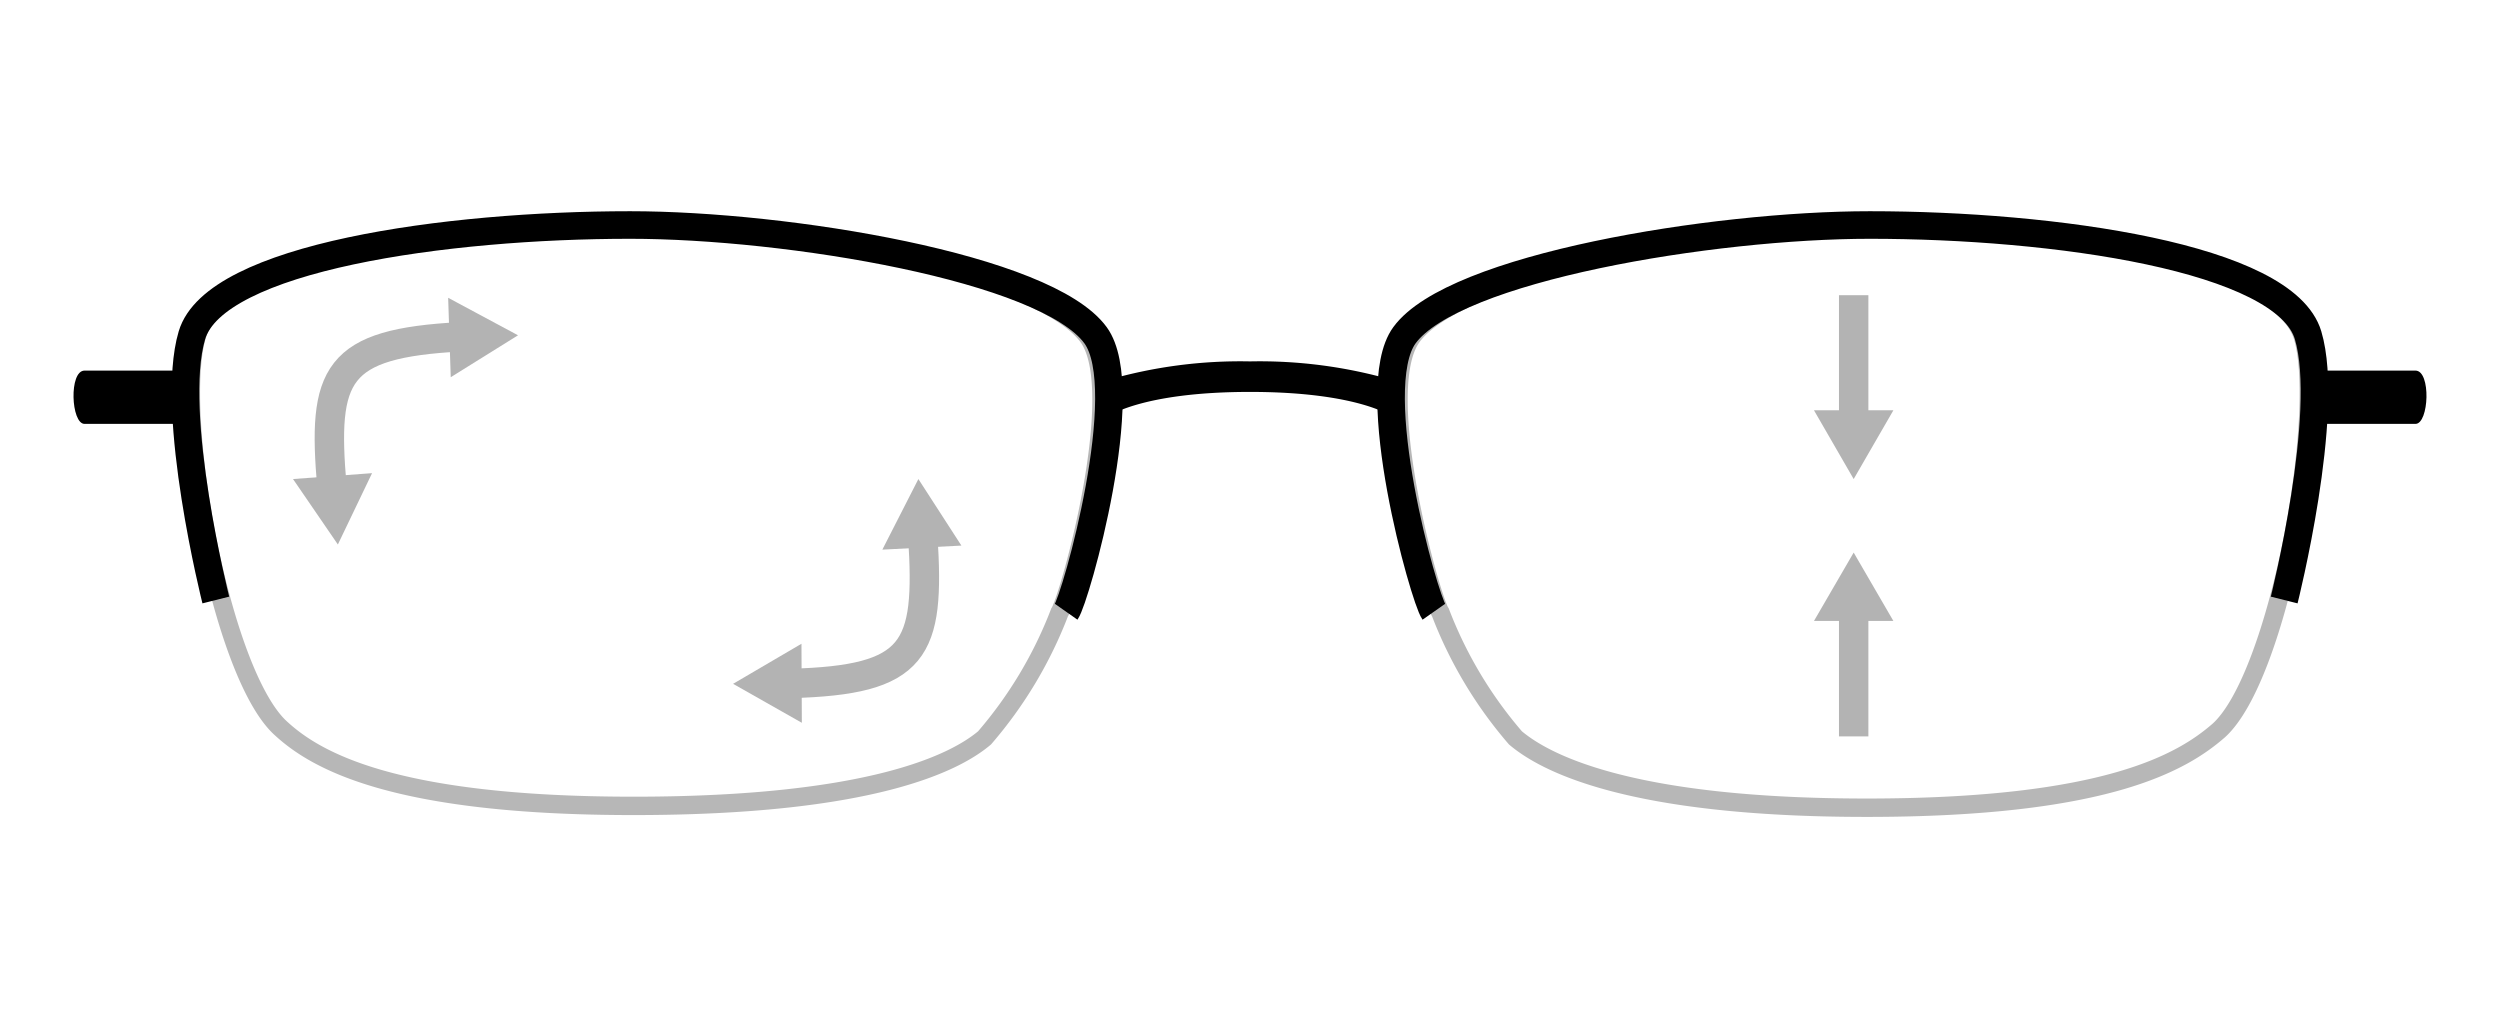<svg xmlns="http://www.w3.org/2000/svg" viewBox="0 0 68 28"><path d="M28.82,16.66c.25-.37,1.84-6,.78-7.49-1.32-1.83-8.27-3-12.49-3C12.19,6.14,6,7,5.36,9.12S6,18.35,7.65,19.82c.95.87,3.07,2.1,9.58,2.1s8.77-1.19,9.55-1.85A11.52,11.52,0,0,0,28.82,16.66Z" style="fill:none;stroke:#b7b7b7;stroke-miterlimit:10;stroke-width:0.5px"/><path d="M39.18,16.66c-.25-.37-1.84-6-.78-7.49,1.32-1.83,8.27-3,12.49-3,4.92,0,11.13.88,11.75,3s-.66,9.23-2.29,10.7c-1,.87-3.07,2.1-9.58,2.1S42,20.73,41.22,20.07A11.52,11.52,0,0,1,39.18,16.66Z" style="fill:none;stroke:#b7b7b7;stroke-miterlimit:10;stroke-width:0.5px"/><path d="M29,16.64c.26-.37,1.87-6.05.8-7.52-1.34-1.84-8.39-3-12.66-3-5,0-11.29.88-11.92,3s.65,7.2.65,7.2" style="fill:none;stroke:#000;stroke-miterlimit:10;stroke-width:0.75px"/><path d="M39,16.64c-.26-.37-1.87-6.05-.8-7.52,1.34-1.84,8.39-3,12.66-3,5,0,11.29.88,11.92,3s-.65,7.2-.65,7.2" style="fill:none;stroke:#000;stroke-miterlimit:10;stroke-width:0.75px"/><path d="M34,9.83a13,13,0,0,0-3.88.51v1s.9-.68,3.88-.68,3.88.68,3.88.68v-1A13,13,0,0,0,34,9.83Z"/><path d="M5,10.08H2.3c-.43,0-.37,1.45,0,1.45l2.71,0Z"/><path d="M63,10.08H65.7c.43,0,.37,1.45,0,1.45l-2.71,0Z"/><path d="M12.54,9.16c-3.42.18-3.78,1-3.51,4.1" style="fill:none;stroke:#b3b3b3;stroke-linecap:round;stroke-linejoin:round;stroke-width:0.8px"/><polygon points="12.19 8.1 14.09 9.12 12.26 10.26 12.19 8.1" style="fill:#b3b3b3"/><polygon points="7.97 13.03 9.19 14.81 10.12 12.87 7.97 13.03" style="fill:#b3b3b3"/><path d="M21.49,18.59c3.43-.09,3.81-.9,3.61-4" style="fill:none;stroke:#b3b3b3;stroke-linecap:round;stroke-linejoin:round;stroke-width:0.8px"/><polygon points="21.81 19.66 19.94 18.6 21.8 17.51 21.81 19.66" style="fill:#b3b3b3"/><polygon points="26.15 14.84 24.98 13.03 24 14.95 26.15 14.84" style="fill:#b3b3b3"/><line x1="50.42" y1="16.58" x2="50.42" y2="20.03" style="fill:none;stroke:#b3b3b3;stroke-linejoin:round;stroke-width:0.8px"/><polygon points="49.34 16.89 50.42 15.03 51.5 16.89 49.34 16.89" style="fill:#b3b3b3"/><line x1="50.42" y1="11.48" x2="50.42" y2="8.03" style="fill:none;stroke:#b3b3b3;stroke-linejoin:round;stroke-width:0.8px"/><polygon points="51.5 11.16 50.42 13.03 49.34 11.16 51.5 11.16" style="fill:#b3b3b3"/></svg>